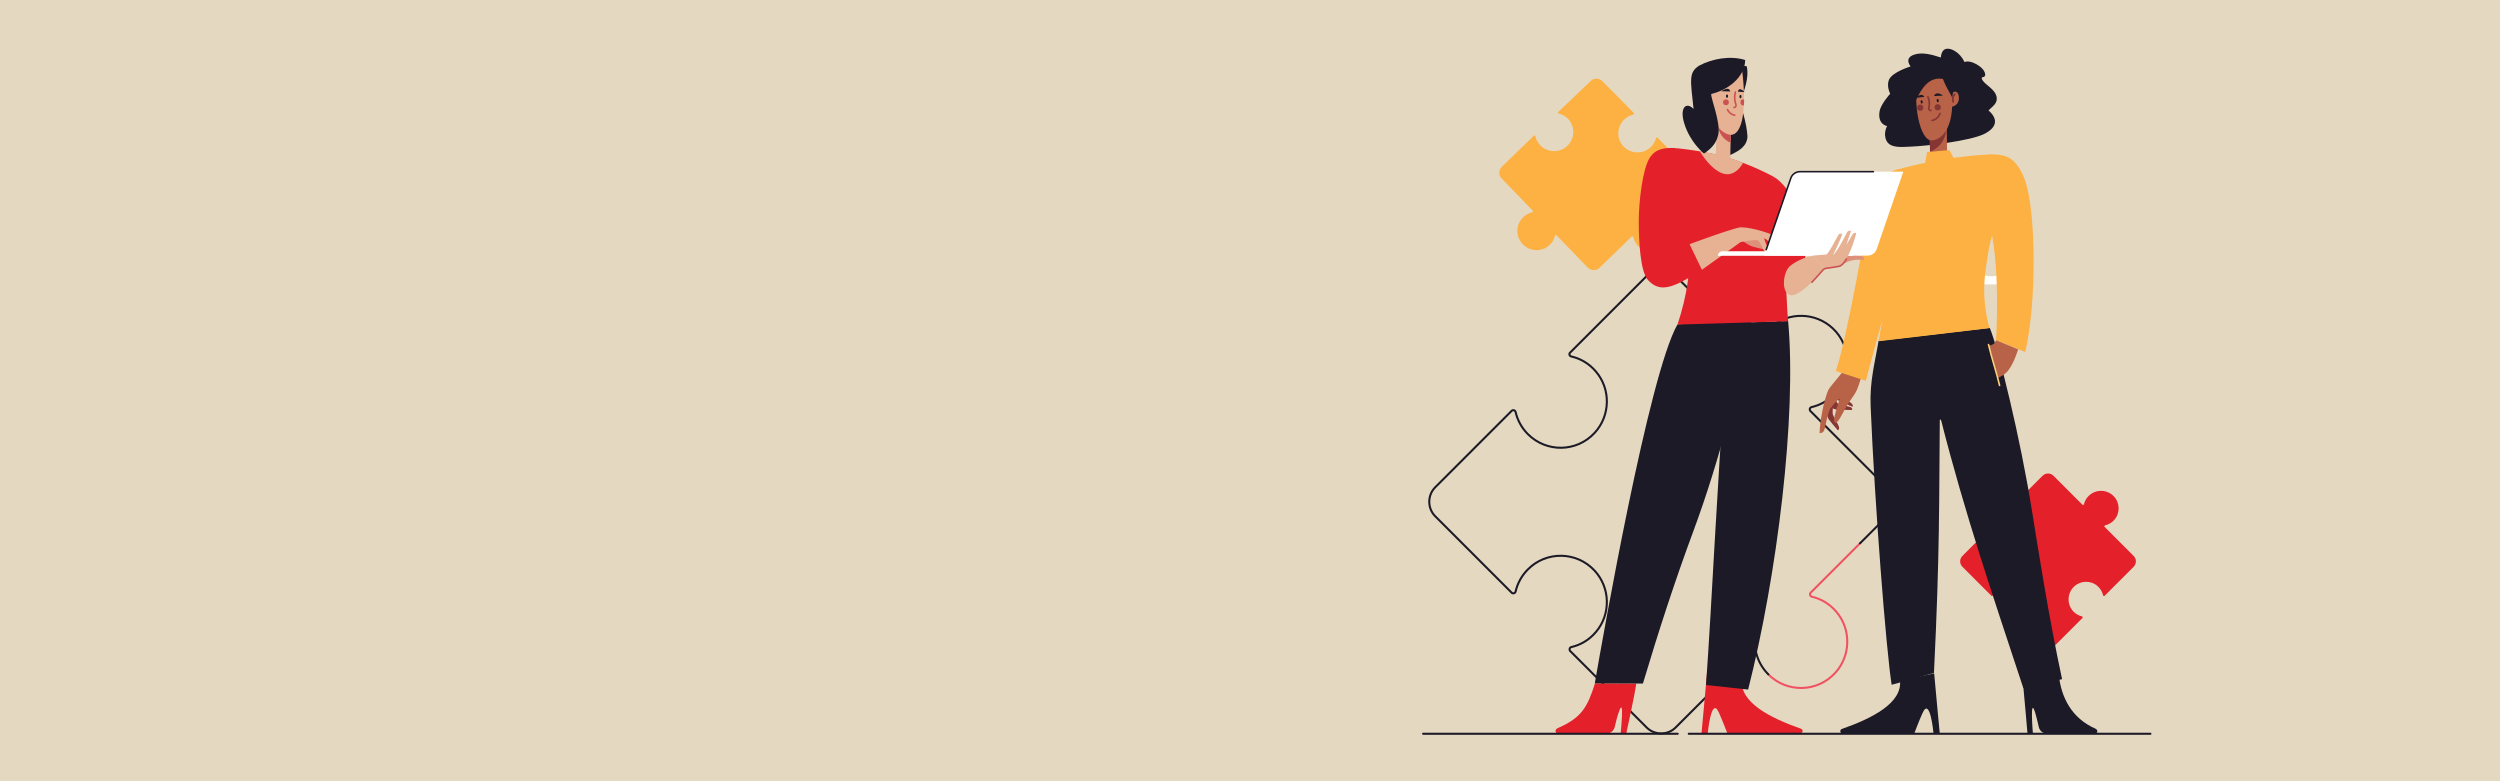 <svg xmlns="http://www.w3.org/2000/svg" xmlns:xlink="http://www.w3.org/1999/xlink" id="e37u9KNOvBC1" viewBox="0 0 1200 375" shape-rendering="geometricPrecision" text-rendering="geometricPrecision" width="1200" height="375" preserveAspectRatio="xMidYMin slice" aria-hidden="true" focusable="false"><style>#e37u9KNOvBC4_to {animation: e37u9KNOvBC4_to__to 5000ms linear infinite normal forwards}@keyframes e37u9KNOvBC4_to__to { 0% {transform: translate(934.597px,124.588px)} 96% {transform: translate(1078.827px,124.588px)} 100% {transform: translate(1078.827px,124.588px)}} #e37u9KNOvBC4 {animation: e37u9KNOvBC4_c_o 5000ms linear infinite normal forwards}@keyframes e37u9KNOvBC4_c_o { 0% {opacity: 1} 80% {opacity: 1} 96% {opacity: 0} 100% {opacity: 0}} #e37u9KNOvBC6_to {animation: e37u9KNOvBC6_to__to 5000ms linear infinite normal forwards}@keyframes e37u9KNOvBC6_to__to { 0% {transform: translate(983.05px,269.45px);animation-timing-function: cubic-bezier(0.445,0.05,0.55,0.95)} 48% {transform: translate(936.962px,288.825px);animation-timing-function: cubic-bezier(0.445,0.05,0.55,0.95)} 97.6% {transform: translate(983.05px,269.45px)} 100% {transform: translate(983.05px,269.45px)}} #e37u9KNOvBC8_to {animation: e37u9KNOvBC8_to__to 5000ms linear infinite normal forwards}@keyframes e37u9KNOvBC8_to__to { 0% {transform: translate(765.7px,83.7px);animation-timing-function: cubic-bezier(0.645,0.045,0.355,1)} 48% {transform: translate(669.918px,175.851px);animation-timing-function: cubic-bezier(0.645,0.045,0.355,1)} 98% {transform: translate(765.7px,83.7px)} 100% {transform: translate(765.7px,83.7px)}}</style><g id="e37u9KNOvBC2"><rect id="e37u9KNOvBC3" width="1200" height="375" rx="0" ry="0" fill="rgb(229,216,193)" stroke="none" stroke-width="1"></rect></g><g id="e37u9KNOvBC4_to" transform="translate(934.597,124.588)"><g id="e37u9KNOvBC4" transform="translate(-988.9,-124.588)"><path id="e37u9KNOvBC5" d="M1029.9,136.5L947.9,136.5C947.9,136.5,948.9,131.5,952.6,130.1C956.8,128.5,962.5,133.5,965.7,133.7C968.5,133.9,971.9,131.5,973.3,130.2C976.5,127.3,979.7,123.7,983.8,119.3C990.4,112.3,996,109.8,999,117C1003.8,128.4,1003.7,133.1,1010.9,132.6C1017.3,132.2,1022.6,129.2,1025.8,130.1C1029,131.1,1029.9,136.5,1029.9,136.5Z" fill="rgb(255,255,255)" stroke="none" stroke-width="1"></path></g></g><g id="e37u9KNOvBC6_to" transform="translate(983.05,269.45)"><g id="e37u9KNOvBC6" transform="translate(-983.05,-269.45)"><path id="e37u9KNOvBC7" d="M995.4,293.7C992,290.3,992.1,284.8,995.6,281.5C998.7,278.6,1003.6,278.5,1006.8,281.3C1008.2,282.5,1009.1,284.1,1009.5,285.8C1009.6,286.1,1010,286.2,1010.2,286L1024.1,272.1C1025.6,270.6,1025.6,268.3,1024.1,266.8L1010.2,252.9C1010,252.7,1010.1,252.3,1010.4,252.2C1012.1,251.8,1013.7,250.9,1014.9,249.5C1017.7,246.3,1017.6,241.4,1014.7,238.3C1011.4,234.8,1005.9,234.7,1002.5,238.1C1001.4,239.2,1000.6,240.6,1000.3,242.1C1000.2,242.4,999.8,242.5,999.6,242.3L985.7,228.4C984.2,226.9,981.9,226.9,980.4,228.4L966.5,242.3C966.3,242.5,965.9,242.4,965.8,242.1C965.4,240.4,964.5,238.8,963.1,237.6C959.9,234.8,955,234.9,951.9,237.8C948.4,241.1,948.3,246.6,951.7,250C952.8,251.1,954.2,251.9,955.7,252.2C956,252.3,956.1,252.7,955.9,252.9L942,266.8C940.5,268.3,940.5,270.6,942,272.1L955.9,286C956.1,286.2,956.5,286.1,956.6,285.8C957,284.1,957.9,282.5,959.3,281.3C962.5,278.5,967.4,278.6,970.5,281.5C974,284.8,974.1,290.3,970.7,293.7C969.6,294.8,968.2,295.6,966.7,295.9C966.4,296,966.3,296.4,966.5,296.6L980.4,310.5C981.9,312,984.2,312,985.7,310.5L999.6,296.6C999.8,296.4,999.7,296,999.4,295.9C997.9,295.5,996.5,294.8,995.4,293.7Z" fill="rgb(228,32,42)" stroke="none" stroke-width="1"></path></g></g><g id="e37u9KNOvBC8_to" transform="translate(765.7,83.7)"><g id="e37u9KNOvBC8" transform="translate(-765.7,-83.7)"><path id="e37u9KNOvBC9" d="M752.6,57C756.2,60.7,756,66.7,752.1,70.2C748.7,73.3,743.4,73.3,739.9,70.3C738.4,68.9,737.4,67.2,737,65.4C736.9,65,736.5,64.9,736.2,65.2L720.9,80C719.3,81.6,719.2,84.1,720.8,85.7L735.7,101.1C736,101.4,735.8,101.8,735.5,101.9C733.7,102.3,731.9,103.3,730.6,104.8C727.5,108.3,727.6,113.5,730.7,117C734.2,120.9,740.2,121.1,743.9,117.5C745.2,116.3,746,114.8,746.4,113.2C746.5,112.8,746.9,112.7,747.2,113L762.1,128.4C763.7,130,766.2,130.1,767.8,128.5L783.2,113.6C783.5,113.3,783.9,113.5,784,113.8C784.4,115.6,785.4,117.4,786.9,118.7C790.4,121.8,795.6,121.7,799.1,118.6C803,115.1,803.2,109.1,799.6,105.4C798.4,104.1,796.9,103.3,795.3,102.9C794.9,102.8,794.8,102.4,795.1,102.1L810.5,87.2C812.1,85.6,812.2,83.1,810.6,81.5L795.7,66.1C795.4,65.8,795,66,794.9,66.3C794.4,68.1,793.4,69.8,791.8,71.1C788.2,74,783,73.8,779.6,70.6C775.8,67,775.9,61,779.6,57.4C780.9,56.2,782.4,55.4,784,55C784.4,54.9,784.5,54.5,784.2,54.2L769.2,39C767.6,37.4,765.1,37.3,763.5,38.9L748,53.7C747.7,54,747.9,54.4,748.2,54.5C749.9,54.9,751.4,55.8,752.6,57Z" fill="rgb(252,177,66)" stroke="none" stroke-width="1"></path></g></g><g id="e37u9KNOvBC10"><g id="e37u9KNOvBC11"><g id="e37u9KNOvBC12"><path id="e37u9KNOvBC13" d="M892.9,260.7L869.1,284.5C868.5,285.1,868.8,286.2,869.6,286.4C874,287.4,878.2,289.8,881.4,293.6C888.7,302.1,888.4,314.9,880.8,323.1C872.2,332.4,857.6,332.6,848.8,323.7" fill="none" stroke="rgb(240,82,97)" stroke-width="0.994" stroke-linecap="round" stroke-linejoin="round" stroke-miterlimit="10"></path><path id="e37u9KNOvBC14" d="M848.8,323.7C845.8,320.7,843.8,317,842.9,313.1C842.7,312.2,841.6,311.9,841,312.5L804.3,349.2C800.5,353,794.2,353,790.4,349.2L753.7,312.5C753.1,311.9,753.4,310.8,754.2,310.6C758.6,309.6,762.8,307.2,766,303.4C773.3,294.9,773,282.1,765.4,273.9C756.8,264.6,742.2,264.4,733.4,273.3C730.4,276.3,728.4,280,727.5,283.9C727.3,284.8,726.2,285.1,725.6,284.5L688.9,247.8C685.1,244,685.1,237.7,688.9,233.9L725.6,197.2C726.2,196.6,727.3,196.9,727.5,197.8C728.4,201.7,730.4,205.4,733.4,208.4C742.3,217.3,756.8,217.1,765.4,207.8C773,199.6,773.3,186.8,766,178.3C762.8,174.5,758.6,172.1,754.2,171.1C753.3,170.9,753,169.8,753.7,169.2L790.4,132.5C794.2,128.7,800.5,128.7,804.3,132.5L841,169.2C841.6,169.8,842.7,169.5,842.9,168.7C843.9,164.3,846.3,160.1,850.1,156.9C858.6,149.6,871.4,149.9,879.6,157.5C888.9,166.1,889.1,180.7,880.2,189.5C877.2,192.5,873.5,194.5,869.6,195.4C868.7,195.6,868.4,196.7,869,197.3L905.7,234C909.5,237.8,909.5,244.1,905.7,247.9L892.8,260.8" fill="none" stroke="rgb(27,26,38)" stroke-width="0.994" stroke-linecap="round" stroke-linejoin="round" stroke-miterlimit="10"></path></g><g id="e37u9KNOvBC15"><path id="e37u9KNOvBC16" d="M952,64.5C955.3,63,961.3,59,954.5,53C956.2,51.2,958.9,49.7,958.4,46.7C957.8,42.9,953.1,40.9,951.6,38.5C950.2,36.3,952.9,37.7,952.9,35.9C952.9,32.3,945.7,28.4,943,29.8C940.6,24.9,936.8,23.5,935.3,23.4C933,23.1,931.8,24.9,931.6,27.6C927.1,26.1,922.4,24.9,918.6,26.3C913.8,28,917.1,31.9,917.1,31.9C917.1,31.9,908.3,34.5,906.7,38.3C905.4,41.4,907.3,45,907.3,45C907.3,45,902.8,49.9,902.2,53.4C901.1,59.8,905.8,60.5,905.8,60.5C905.8,60.5,903.7,64.2,905.6,67.7C907.5,71.3,913.4,70.5,916.7,70.4C925.3,70.1,945.2,67.6,952,64.5Z" fill="rgb(27,26,38)" stroke="none" stroke-width="1"></path><g id="e37u9KNOvBC17"><rect id="e37u9KNOvBC18" width="8.2" height="26.3" rx="0" ry="0" transform="matrix(1 -0.014 0.014 1 926.214 60.259)" fill="rgb(184,98,72)" stroke="none" stroke-width="1"></rect><path id="e37u9KNOvBC19" d="M934.1,62.7C930.4,62.3,929.1,67.1,926.3,66.4L926.4,72.9C934.1,69.5,934.1,62.7,934.1,62.7Z" fill="rgb(133,53,52)" stroke="none" stroke-width="1"></path><path id="e37u9KNOvBC20" d="M927.3,67.4C933.8,66.9,937.8,58.2,936.9,47C935.8,34.1,934.1,31.6,921.2,33C917.3,50.2,921.9,67.9,927.3,67.4Z" fill="rgb(184,98,72)" stroke="none" stroke-width="1"></path><g id="e37u9KNOvBC21"><g id="e37u9KNOvBC22"><g id="e37u9KNOvBC23"><path id="e37u9KNOvBC24" d="M923.7,46.5L919.4,47C919.4,47,922.3,44.1,923.7,46.5Z" fill="rgb(27,26,38)" stroke="none" stroke-width="1"></path><ellipse id="e37u9KNOvBC25" rx="0.5" ry="0.8" transform="matrix(0.997 -0.084 0.084 0.997 922.394 48.896)" fill="rgb(27,26,38)" stroke="none" stroke-width="1"></ellipse></g></g><g id="e37u9KNOvBC26"><g id="e37u9KNOvBC27"><path id="e37u9KNOvBC28" d="M928.3,46.1L932.6,45.9C932.6,45.9,929.6,43.3,928.3,46.1Z" fill="rgb(27,26,38)" stroke="none" stroke-width="1"></path><ellipse id="e37u9KNOvBC29" rx="0.5" ry="0.8" transform="matrix(0.997 -0.084 0.084 0.997 930.1 48.296)" fill="rgb(27,26,38)" stroke="none" stroke-width="1"></ellipse></g></g></g><path id="e37u9KNOvBC30" d="M925.4,46.5C926.1,48.1,926.3,49.8,925.9,51.4C925.8,51.7,925.8,52,925.8,52.2C925.9,52.9,926.5,53,926.9,53" fill="none" stroke="rgb(133,53,52)" stroke-width="0.783" stroke-linecap="round" stroke-linejoin="round" stroke-miterlimit="10"></path><path id="e37u9KNOvBC31" d="M927.4,57.8C929.2,57.5,930.7,56.1,931.2,54.4" fill="none" stroke="rgb(133,53,52)" stroke-width="0.783" stroke-linecap="round" stroke-linejoin="round" stroke-miterlimit="10"></path><g id="e37u9KNOvBC32"><path id="e37u9KNOvBC33" d="M935.9,47.9C936,46.9,936.3,45.9,936.9,45C937.4,44.3,938.1,43.8,938.8,44C939.4,44.2,939.8,44.7,940,45.3C940.5,46.7,940.4,48.3,939.6,49.5C938.8,50.7,937.4,51.4,936,51.2L935.9,47.9Z" fill="rgb(184,98,72)" stroke="none" stroke-width="1"></path><path id="e37u9KNOvBC34" d="M937.5,48.9C937.3,48,937.3,47,937.6,46.2C937.8,45.8,938,45.5,938.3,45.3" fill="none" stroke="rgb(133,53,52)" stroke-width="0.883" stroke-linecap="round" stroke-linejoin="round" stroke-miterlimit="10"></path></g><ellipse id="e37u9KNOvBC35" rx="1.5" ry="1.5" transform="matrix(0.997 -0.084 0.084 0.997 930.097 51.497)" fill="rgb(133,53,52)" stroke="none" stroke-width="1"></ellipse><ellipse id="e37u9KNOvBC36" rx="1.5" ry="1.5" transform="matrix(0.997 -0.084 0.084 0.997 921.697 51.701)" fill="rgb(133,53,52)" stroke="none" stroke-width="1"></ellipse></g><path id="e37u9KNOvBC37" d="M915.4,52.2C919,56.4,920.5,35.7,932.6,37.9C933.8,41.2,935.3,43.4,937,46.7C937.8,43.6,938.1,36.7,936,33.2C933.9,29.8,929.9,29.2,925.9,29.9C923.1,30.4,921.2,31.6,919.3,33.8C915,38.8,913.3,46,915.4,52.2Z" fill="rgb(27,26,38)" stroke="none" stroke-width="1"></path><path id="e37u9KNOvBC38" d="M876.5,197.1C876.5,197.1,877.2,200.5,877.8,201.3C878.4,202.1,881.2,205.5,882.2,206.6C882.8,206.2,883.1,205.3,882.2,203.7C881.7,202.8,879.9,199.7,879.7,198.7C879.5,197.7,880,192.7,880,192.7L878.6,194.5C878.6,194.5,879.2,195.9,879.3,195.9C879.4,195.9,880.3,196.3,881,196.5C881.8,196.7,889,196.8,889,196.8C889,196.8,889.4,195.7,887.9,195.3C887,195.1,882.5,194,882.1,193.7C881.7,193.4,881.2,191.9,881.4,191.8C881.7,191.8,889.2,195.3,889.2,195.3C889.2,195.3,889.7,194.3,888.6,193.5C888.3,193.3,881.7,188.6,881.7,188.6L876.5,197.1Z" fill="rgb(133,53,52)" stroke="none" stroke-width="1"></path><path id="e37u9KNOvBC39" d="M895.1,175.2C895.1,175.2,892.8,183.2,892.1,185.1C890.9,188.6,890.3,189,888.1,192.3C885.8,195.6,884.6,198.4,882.9,201.2C880.8,204.7,880,202.3,880.6,199.8C882.1,193.9,882.5,193.4,883,191.7C883.5,190.1,879.1,195,878.3,196.6C877.5,198.2,876.2,204.1,875.9,205.6C875.5,207.6,874.4,207.9,873.4,207.9C873.3,207.2,874.2,195.5,877.5,187.4C878.2,185.6,885.2,178.2,885.3,177.1C885.5,176,887.1,172.9,887.1,172.9L895.1,175.2Z" fill="rgb(184,98,72)" stroke="none" stroke-width="1"></path><path id="e37u9KNOvBC40" d="M899.2,352.2L918.8,352.2C918.8,352.2,921.1,346,922.8,342.3C926.5,334,928.1,352.2,928.1,352.2L931.1,352.2C931.1,352.2,928.8,328.1,928.4,323.2L912,326.7C913.1,337.5,898.6,344.8,884.1,349.9C882.9,350.3,883.2,352.1,884.5,352.1L899.2,352.2Z" fill="rgb(27,26,38)" stroke="none" stroke-width="1"></path><path id="e37u9KNOvBC41" d="M994.3,352.2L982.7,352.2C980.7,352.2,979,350.8,978.6,348.9C978.1,346.8,977.5,344,976.9,342.1C974.2,333.4,975.8,352.2,975.8,352.2L973.2,352.2C973.2,352.2,971.6,333.5,971.1,328.6L988.2,323.6C989.3,335,994.6,344.8,1005.7,349.7C1007.3,350.4,1006.8,352.1,1005.7,352.1L994.3,352.2Z" fill="rgb(27,26,38)" stroke="none" stroke-width="1"></path><path id="e37u9KNOvBC42" d="M881.2,178.1C886.1,164.1,896.3,107.5,897,100.4C899.1,81,913.4,81,913.4,81C913.4,81,917.1,115.1,911.9,127.3C906.8,139.5,895.6,182.8,895.6,182.8L881.2,178.1Z" fill="rgb(252,177,66)" stroke="none" stroke-width="1"></path><path id="e37u9KNOvBC43" d="M955.1,157.4C959.4,167.9,969.8,210.5,975.3,244.9C978.3,263.6,983.5,296.8,989.8,326L971.2,330.3C956.5,285.7,943.3,247.2,931.7,201.6C931.6,201.3,931.2,201.3,931.1,201.7C930.7,240.4,931.2,263.9,928.3,323L908,328.7C905.4,312.7,899.8,241.3,897.9,194.9C897.4,182.9,900,174.1,901.7,163.6L955.1,157.4Z" fill="rgb(27,26,38)" stroke="none" stroke-width="1"></path><path id="e37u9KNOvBC44" d="M901.7,163.8C903.4,154.7,905.4,143.3,905.6,132.6C905.7,127.5,902,101,903.4,93.8C904.4,88.6,904.7,83.3,909.8,81.7C922.3,77.8,944.4,74.2,956,74.2C958.3,74.2,960.2,76.2,960.3,78.6C960.6,85.6,960.3,91,959.5,97.9C958.6,106.1,955.6,113.4,954.3,121.5C952.5,132.7,950.9,141.8,954.9,157.5L901.7,163.8Z" fill="rgb(252,177,66)" stroke="none" stroke-width="1"></path><path id="e37u9KNOvBC45" d="M958.1,163.3C958.1,163.3,960.5,125.6,954.5,106L954.5,74.2C954.5,74.2,959.9,73.7,963.5,75.3C967.5,77,970.5,82,972.3,87.4C977.1,101.9,977.8,144.9,972.1,169L958.1,163.3Z" fill="rgb(252,177,66)" stroke="none" stroke-width="1"></path><path id="e37u9KNOvBC46" d="M954.8,166C954.8,166,956.5,165.4,957,165.1C957.4,164.8,958.1,163.3,958.1,163.3L968.7,167.7C968.7,167.7,966.8,174.2,963.9,177.9C962.3,180,959.2,181.3,959.2,181.3L954.8,166Z" fill="rgb(184,98,72)" stroke="none" stroke-width="1"></path><path id="e37u9KNOvBC47" d="M954.5,165.4C956,171.9,958.3,178.5,959.8,185" fill="none" stroke="rgb(255,209,123)" stroke-width="0.783" stroke-linecap="round" stroke-linejoin="round" stroke-miterlimit="10"></path><path id="e37u9KNOvBC48" d="M938,76.4L935.7,72L925,73L924.1,78.2C928.5,79,934.4,78.9,938,76.4Z" fill="rgb(252,177,66)" stroke="none" stroke-width="1"></path></g><g id="e37u9KNOvBC49"><path id="e37u9KNOvBC50" d="M849.2,352.2L829.2,352.2C829.2,352.2,826.8,345.9,825.1,342.1C821.4,333.7,819.7,352.2,819.7,352.2L816.7,352.2C816.7,352.2,819,327.6,819.4,322.6L836.1,326.2C835,337.2,849.7,344.6,864.5,349.8C865.7,350.2,865.4,352,864.1,352L849.2,352.2Z" fill="rgb(228,32,42)" stroke="none" stroke-width="1"></path><path id="e37u9KNOvBC51" d="M831.2,155C829.7,168.9,829.3,167.9,828,183.5C824.5,227.7,821.7,289.3,818.9,328.8L839.1,331C853,276.3,862.5,199.7,858.3,154.1L831.2,155Z" fill="rgb(27,26,38)" stroke="none" stroke-width="1"></path><path id="e37u9KNOvBC52" d="M759.1,352.2L770.9,352.2C772.9,352.2,774.7,350.8,775.1,348.8C775.6,346.6,776.3,343.8,777,341.9C779.9,333.1,777.9,352.1,777.9,352.1L780.6,352.1C780.6,352.1,784.8,333,785.4,328.1L765.6,328C761.9,339.7,759,344.6,747.7,349.5C746.1,350.2,746.5,352,747.7,352L759.1,352.2Z" fill="rgb(228,32,42)" stroke="none" stroke-width="1"></path><path id="e37u9KNOvBC53" d="M884,127.1C888,124.7,890.7,124.5,894.7,124.7C894.7,124.7,895.2,123.6,893.8,123C892.4,122.4,885.5,122.2,885.5,122.2L884,127.1Z" fill="rgb(222,145,122)" stroke="none" stroke-width="1"></path><path id="e37u9KNOvBC54" d="M805.2,155.7C791.4,179.8,769.3,306.2,765.5,328L788.6,328.1C796.2,302.7,804,278.7,812.8,255C826.1,219,833.9,185.8,841,153.3L805.2,155.7Z" fill="rgb(27,26,38)" stroke="none" stroke-width="1"></path><path id="e37u9KNOvBC55" d="M858.3,154.2C857.8,149.3,857.6,141.6,857.2,135.5C855.9,118.3,854,97.8,851.3,84.8C834.1,75.8,821.2,72.9,804.6,71.1L806.8,84.9C810.7,109.5,814.7,127,805.2,155.8L858.3,154.2Z" fill="rgb(228,32,42)" stroke="none" stroke-width="1"></path><path id="e37u9KNOvBC56" d="M851.3,84.8C855.8,87.4,861.3,94.1,864.1,105.2C865.5,110.7,866.8,126.1,866.8,126.1L853.2,135.5L851.3,84.8Z" fill="rgb(228,32,42)" stroke="none" stroke-width="1"></path><g id="e37u9KNOvBC57"><path id="e37u9KNOvBC58" d="M830.6,74.4C833.3,72.9,837.8,71.3,838.7,66.5C839.2,63.6,836.6,52.3,835,49.8C837.6,42.5,839.5,37.5,838.5,31.9C836,31.1,835.2,31.9,835.2,31.9C835.2,31.9,825.5,50.9,826,58.1C826.5,65.2,830.6,74.4,830.6,74.4Z" fill="rgb(27,26,38)" stroke="none" stroke-width="1"></path><polygon id="e37u9KNOvBC59" points="823.6,76.4 830.5,77.5 830.9,56.5 823.9,56.4" fill="rgb(231,177,147)" stroke="none" stroke-width="1"></polygon><path id="e37u9KNOvBC60" d="M824.2,58C825.6,60.2,827.8,61,830.8,63L830.7,68.5C824.1,65.8,824.2,58,824.2,58Z" fill="rgb(202,82,81)" stroke="none" stroke-width="1"></path><path id="e37u9KNOvBC61" d="M828.9,64.3C823.8,62.1,820,55,820.1,45.7C820.2,39.2,821.6,33.9,823.8,32.3C827.9,29.3,835.9,32.1,835.9,32.1C836.8,36.4,838.2,51.8,835.7,59.4C833.7,65.6,830.6,65,828.9,64.3Z" fill="rgb(231,177,147)" stroke="none" stroke-width="1"></path><g id="e37u9KNOvBC62"><g id="e37u9KNOvBC63"><path id="e37u9KNOvBC64" d="M834.2,44L837.4,44.2C837.4,44.2,834.8,41.3,834.2,44Z" fill="rgb(27,26,38)" stroke="none" stroke-width="1"></path><ellipse id="e37u9KNOvBC65" rx="0.8" ry="0.5" transform="matrix(0.019 -1 1 0.019 835.429 46.368)" fill="rgb(27,26,38)" stroke="none" stroke-width="1"></ellipse></g></g><g id="e37u9KNOvBC66"><g id="e37u9KNOvBC67"><path id="e37u9KNOvBC68" d="M830.5,43.9L826.2,43.8C826.3,43.8,829.9,41.1,830.5,43.9Z" fill="rgb(27,26,38)" stroke="none" stroke-width="1"></path><ellipse id="e37u9KNOvBC69" rx="0.8" ry="0.5" transform="matrix(0.019 -1 1 0.019 828.971 46.161)" fill="rgb(27,26,38)" stroke="none" stroke-width="1"></ellipse></g></g><path id="e37u9KNOvBC70" d="M833,44.2C832.5,46,832.5,47.9,833.1,49.7C833.2,50,833.3,50.3,833.3,50.6C833.3,51.4,832.7,51.6,832.3,51.6" fill="none" stroke="rgb(202,82,81)" stroke-width="0.772" stroke-linecap="round" stroke-linejoin="round" stroke-miterlimit="10"></path><path id="e37u9KNOvBC71" d="M832.7,55.3C831.2,55.1,829.8,54,829.2,52.6" fill="none" stroke="rgb(202,82,81)" stroke-width="0.772" stroke-linecap="round" stroke-linejoin="round" stroke-miterlimit="10"></path><g id="e37u9KNOvBC72"><path id="e37u9KNOvBC73" d="M822.1,45.1C822,44.2,821.6,43.3,821.1,42.6C820.7,42,820,41.6,819.3,41.8C818.8,42,818.5,42.5,818.3,43C817.9,44.2,818.2,45.7,818.9,46.7C819.7,47.7,820.9,48.2,822.1,48L822.1,45.1Z" fill="rgb(231,177,147)" stroke="none" stroke-width="1"></path><path id="e37u9KNOvBC74" d="M820.8,46C821,45.2,820.9,44.3,820.5,43.6C820.3,43.3,820.1,43,819.8,42.8" fill="none" stroke="rgb(202,82,81)" stroke-width="0.772" stroke-linecap="round" stroke-linejoin="round" stroke-miterlimit="10"></path></g><path id="e37u9KNOvBC75" d="M836.6,47.7C835.9,47.7,835.4,48.3,835.4,49.1C835.4,49.9,835.9,50.6,836.6,50.6C836.8,50.6,837,50.5,837.1,50.5C837.1,49.6,837.2,48.8,837.2,47.9C837.1,47.8,836.8,47.7,836.6,47.7Z" fill="rgb(202,82,81)" stroke="none" stroke-width="1"></path><ellipse id="e37u9KNOvBC76" rx="1.4" ry="1.4" transform="matrix(0.019 -1 1 0.019 828.458 49.1)" fill="rgb(202,82,81)" stroke="none" stroke-width="1"></ellipse><path id="e37u9KNOvBC77" d="M815.9,72.6C815.9,72.6,827.7,93.1,836.7,78.2C831.5,75.9,822.8,73.7,815.9,72.6Z" fill="rgb(231,177,147)" stroke="none" stroke-width="1"></path><path id="e37u9KNOvBC78" d="M812.9,52.3C811.4,38.1,810.5,34.8,815.6,31.5C822,28.1,830.6,26.6,837.7,28.8C837.5,37.4,828.9,43.4,821.4,45.1C821,46.9,826.2,59.2,824.7,64.9C823.7,68.9,821.6,71.2,817.9,73.7C817.9,73.7,811.2,68.4,808.4,59.1C806.1,51.5,809.5,48.7,812.9,52.3Z" fill="rgb(27,26,38)" stroke="none" stroke-width="1"></path></g><path id="e37u9KNOvBC79" d="M804.6,71.1C798.9,70.7,794.6,71.5,791.9,75.7C788.4,81.1,786.6,96.9,786.6,106.3C786.6,114.7,787.2,130.4,791.1,134.5C796.8,140.5,803.1,139.5,822.2,125.5L804.6,71.1Z" fill="rgb(228,32,42)" stroke="none" stroke-width="1"></path><g id="e37u9KNOvBC80"><path id="e37u9KNOvBC81" d="M835.3,114.7C835.3,114.7,838.7,117.6,841.4,118.4C843.4,119,850.5,120.6,851.2,120.6C852.7,120.5,853,119.6,852.6,119.4C851.1,118.5,845.8,116.8,845.5,116.3C845.2,115.8,844.2,112.8,842.2,112.5C840,112.2,835.3,114.7,835.3,114.7Z" fill="rgb(222,145,122)" stroke="none" stroke-width="1"></path><path id="e37u9KNOvBC82" d="M811,117.2C811,117.2,832.8,109.1,835.7,109.1C841.3,109.1,851.8,112.6,853.7,114.2C854.9,115.2,856.4,118,856.8,119.1C856.9,119.3,856.2,119.9,855.3,119.1C854.8,118.6,853.9,117.4,853.3,116.7C852.7,116,851.7,115.3,851.3,114.9C851.2,114.8,851.1,114.9,851.2,115C851.5,115.6,852,116.9,852.5,118C853,119.2,853.6,120.8,853.8,121.6C853.9,122,853,122.4,852.3,121.3C851.6,120.3,849.5,116.2,848.2,115.2C847.7,114.8,847.2,114.6,846.9,114.4C846.8,114.4,846.8,114.4,846.8,114.5C847.1,115.5,848.8,120.2,849.1,121.9C849.2,122.2,848.5,122.9,847.7,122C846.9,121.1,844.7,115.7,843.7,115.3C842.7,114.9,835.7,116.1,835.5,116.2C835.3,116.3,816.9,129.5,816.9,129.5L811,117.2Z" fill="rgb(231,177,147)" stroke="none" stroke-width="1"></path></g><g id="e37u9KNOvBC83"><path id="e37u9KNOvBC84" d="M913.6,82.4L864,82.4C862,82.4,860.2,83.7,859.6,85.5L846.8,122.7L896.4,122.7C898.4,122.7,900.2,121.4,900.8,119.6L913.6,82.4Z" fill="rgb(255,255,255)" stroke="none" stroke-width="1"></path><path id="e37u9KNOvBC85" d="M899.2,82.4L864,82.4C862,82.4,860.2,83.7,859.6,85.5L847.8,119.8" fill="none" stroke="rgb(27,26,38)" stroke-width="0.772" stroke-linecap="round" stroke-linejoin="round" stroke-miterlimit="10"></path><path id="e37u9KNOvBC86" d="M889.7,120.6L826.8,120.6C825.6,120.6,824.6,121.6,824.6,122.8L824.6,122.8L889.6,122.8L889.6,120.6Z" fill="rgb(255,255,255)" stroke="none" stroke-width="1"></path></g><g id="e37u9KNOvBC87"><path id="e37u9KNOvBC88" d="M859.1,127.8C855.8,130.7,854.8,140.6,859.4,141.7C863.8,142.7,873.7,131.4,875.6,128.9L870.2,122.8C865.5,123.5,861.2,126,859.1,127.8Z" fill="rgb(231,177,147)" stroke="none" stroke-width="1"></path><path id="e37u9KNOvBC89" d="M875.6,128.9C875.6,128.9,881.2,128.2,882.8,127.8C885.7,127.1,889.4,118.6,891,111.9C891,111.9,889.8,111.4,889.2,112.5C888.7,113.5,886.2,117.6,886.2,117.6L888.5,110.9C888.5,110.9,887.2,110.3,886.6,111.5C885.9,112.7,882.5,119.9,879.8,122.6C881.2,119.6,883.4,115.2,884.3,112.4C884.3,112.4,883.2,111.5,882.4,112.8C881.2,114.8,877.6,122.1,876.5,122.2C875.6,122.2,872.6,122.5,872.6,122.5L870.1,122.7L875.6,128.9Z" fill="rgb(231,177,147)" stroke="none" stroke-width="1"></path></g><path id="e37u9KNOvBC90" d="M886.3,124.3C885.2,126.2,884,127.5,882.9,127.8C881.6,128.1,878.1,128.6,876.5,128.8C876,128.9,875.5,129.1,875.1,129.5C873.8,131,870.7,134.5,869.7,135.5" fill="none" stroke="rgb(202,82,81)" stroke-width="0.772" stroke-linecap="round" stroke-linejoin="round" stroke-miterlimit="10"></path></g><g id="e37u9KNOvBC91"><line id="e37u9KNOvBC92" x1="810.6" y1="352.2" x2="1032.2" y2="352.2" fill="none" stroke="rgb(27,26,38)" stroke-width="0.994" stroke-linecap="round" stroke-linejoin="round" stroke-miterlimit="10"></line><line id="e37u9KNOvBC93" x1="683.1" y1="352.2" x2="805.3" y2="352.2" fill="none" stroke="rgb(27,26,38)" stroke-width="0.994" stroke-linecap="round" stroke-linejoin="round" stroke-miterlimit="10"></line></g></g></g></svg>
